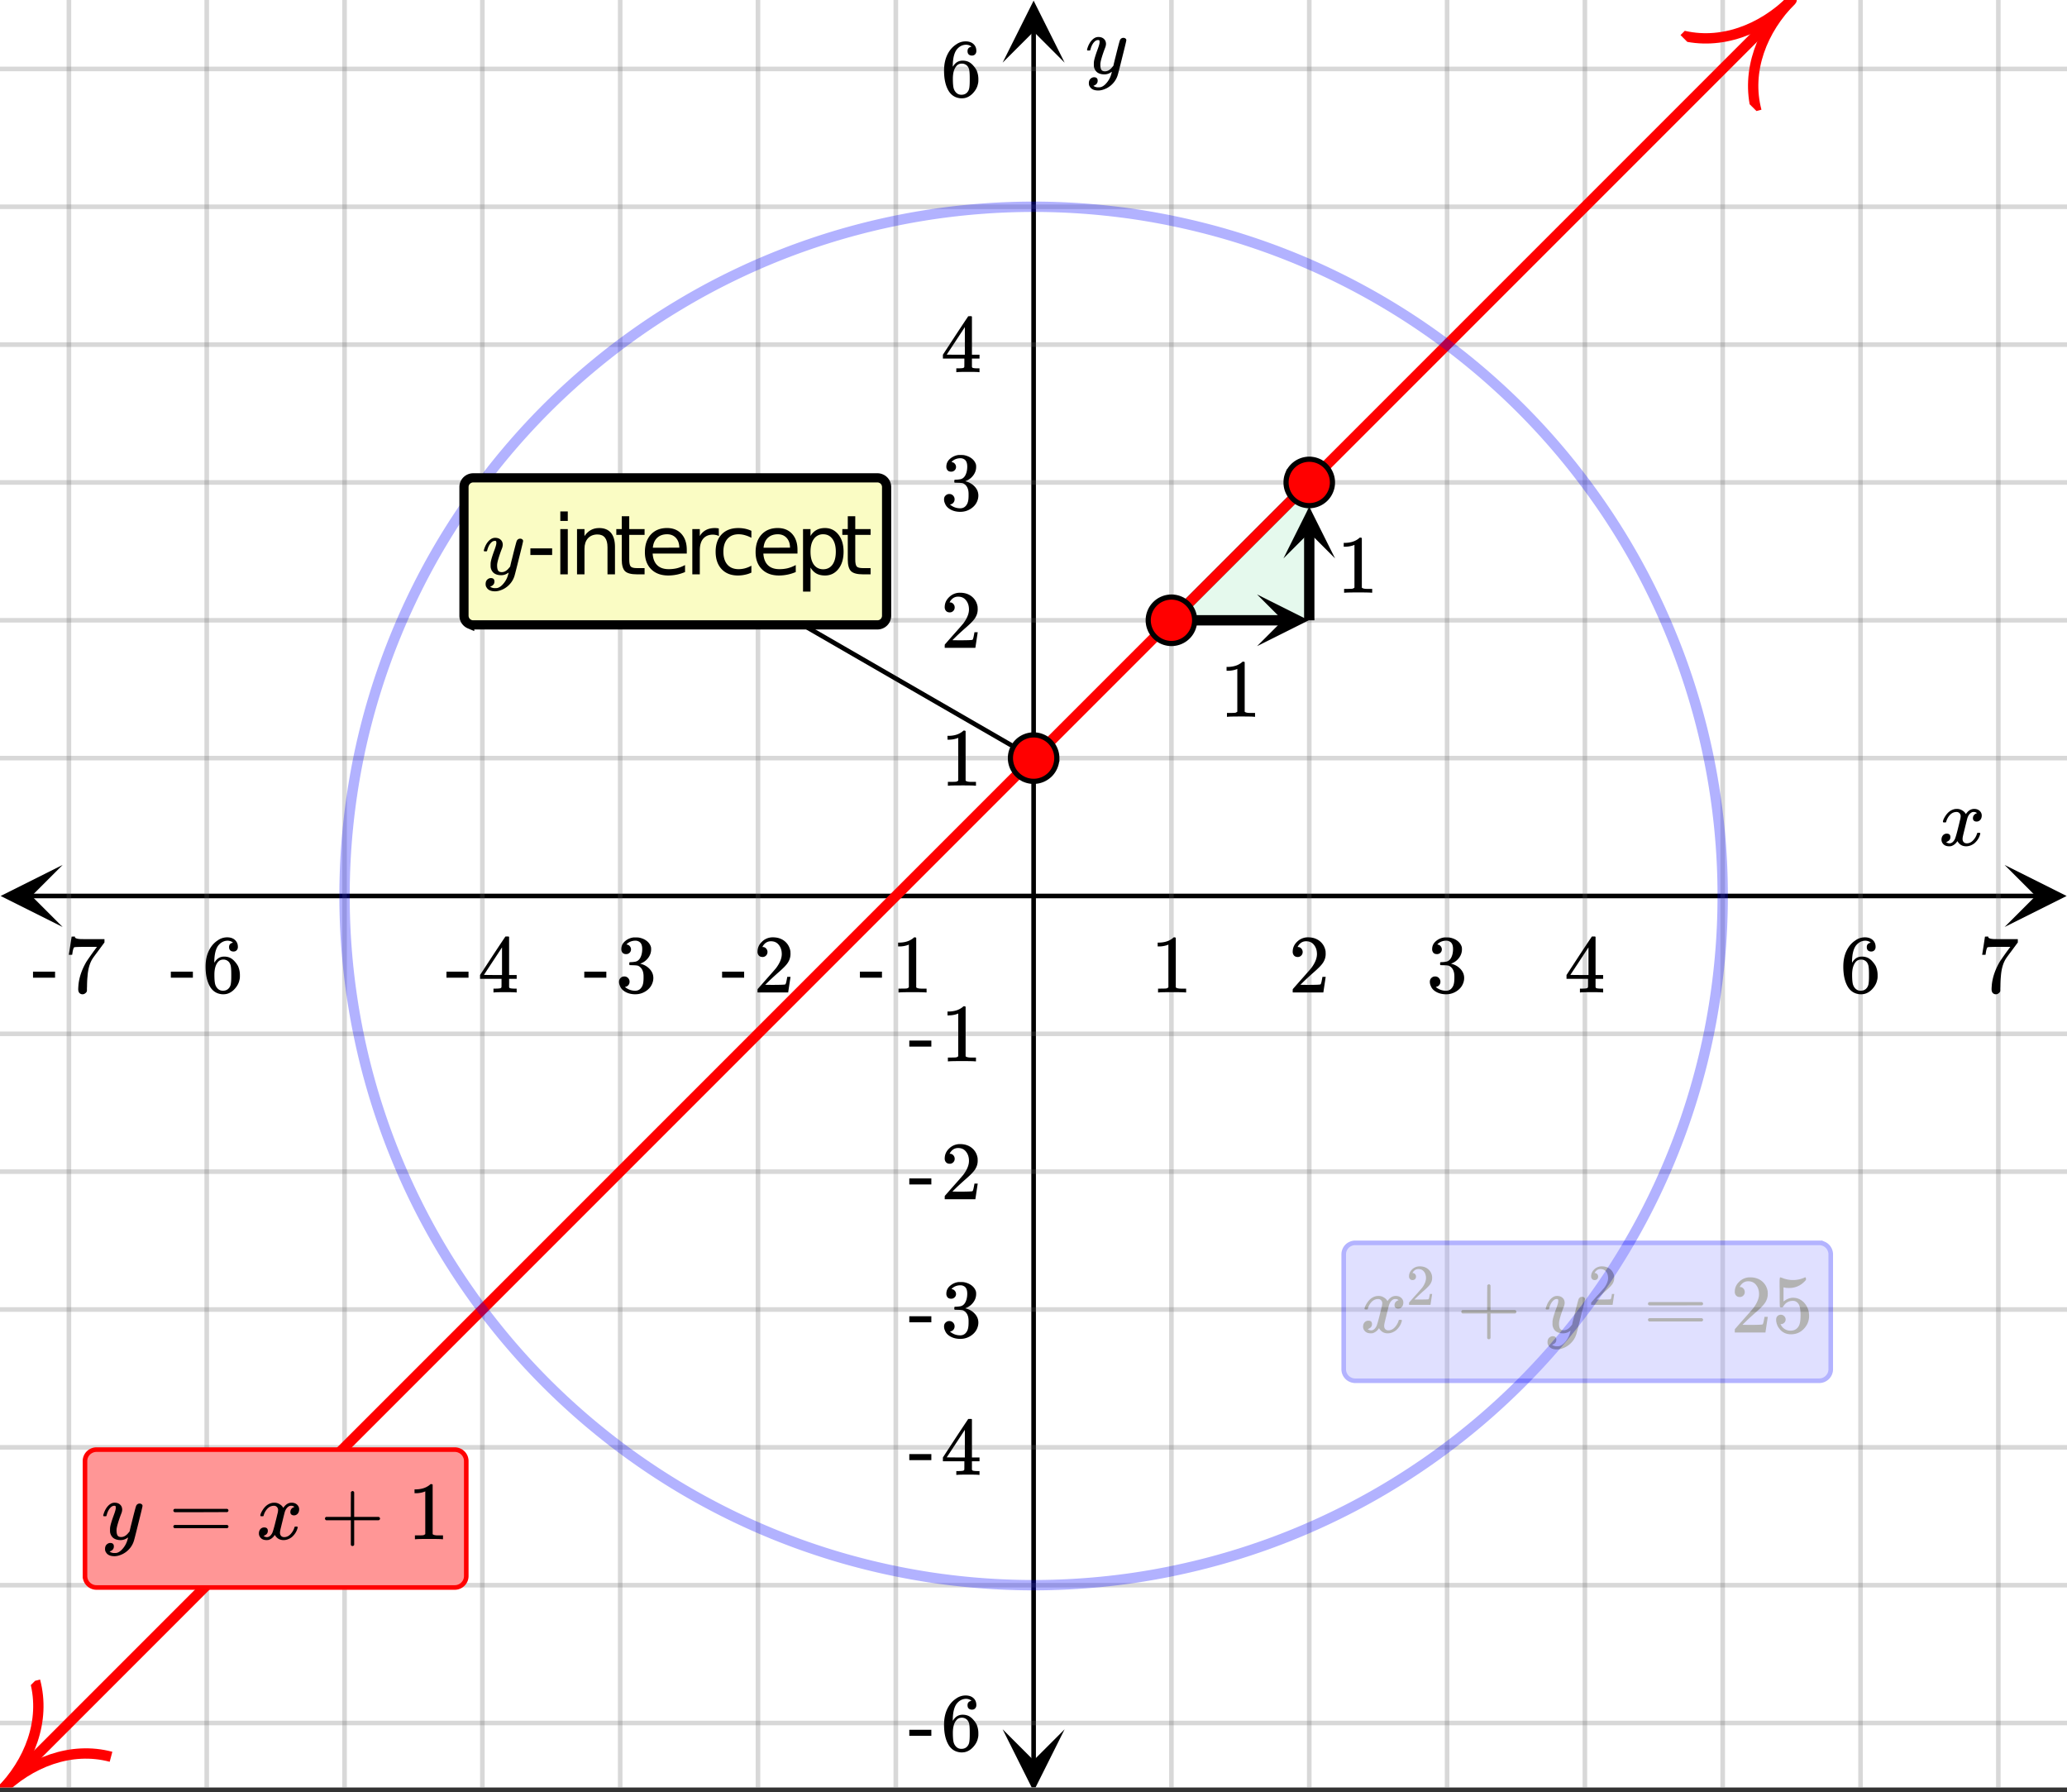 <svg xmlns="http://www.w3.org/2000/svg" xmlns:xlink="http://www.w3.org/1999/xlink" width="449.28" height="389.44" viewBox="0 0 336.96 292.08"><rect x="0" y="0" width="336.96" height="292.08" fill="#333333" stroke="none"/><defs><symbol overflow="visible" id="e"><path d="M.781-3.75C.727-3.8.703-3.848.703-3.89c.031-.25.172-.563.422-.938.414-.633.941-1.004 1.578-1.11.133-.007.235-.015.297-.015.313 0 .598.086.86.25.269.156.46.355.578.594.113-.157.187-.25.218-.282.332-.375.711-.562 1.14-.562.364 0 .661.105.891.312.227.211.344.465.344.766 0 .281-.078.516-.234.703a.776.776 0 0 1-.625.281.64.64 0 0 1-.422-.14.521.521 0 0 1-.156-.39c0-.415.222-.696.672-.845a.58.58 0 0 0-.141-.093.705.705 0 0 0-.39-.094.91.91 0 0 0-.266.031c-.336.149-.586.445-.75.89-.032.075-.164.579-.39 1.516-.231.93-.356 1.45-.376 1.563a1.827 1.827 0 0 0-.047.406c0 .211.063.383.188.516.125.125.289.187.5.187.383 0 .726-.16 1.031-.484.3-.32.508-.676.625-1.063.02-.082.04-.129.063-.14.03-.02.109-.031.234-.031.164 0 .25.039.25.109 0 .012-.012.058-.031.14-.149.563-.461 1.055-.938 1.47-.43.323-.875.484-1.344.484-.625 0-1.101-.282-1.421-.844-.262.406-.594.68-1 .812-.086.02-.2.032-.344.032-.524 0-.89-.188-1.11-.563a.953.953 0 0 1-.14-.531c0-.27.078-.5.234-.688a.798.798 0 0 1 .625-.28c.395 0 .594.187.594.562 0 .336-.164.574-.484.718a.359.359 0 0 1-.063.047l-.078.031c-.012.012-.024.016-.031.016h-.032c0 .031.063.074.188.125a.817.817 0 0 0 .36.078c.32 0 .597-.203.827-.61.102-.163.282-.75.532-1.75.05-.206.109-.437.171-.687.063-.257.11-.457.141-.593.031-.133.05-.211.063-.235a2.86 2.86 0 0 0 .078-.531.678.678 0 0 0-.188-.5.613.613 0 0 0-.484-.203c-.406 0-.762.156-1.063.469a2.562 2.562 0 0 0-.609 1.078c-.012.074-.031.12-.063.14a.752.752 0 0 1-.218.016zm0 0"/></symbol><symbol overflow="visible" id="h"><path d="M6.234-5.813c.125 0 .227.04.313.11.094.062.14.152.14.266 0 .117-.226 1.058-.671 2.828C5.578-.836 5.328.133 5.266.312a3.459 3.459 0 0 1-.688 1.22 3.641 3.641 0 0 1-1.11.874c-.491.239-.945.36-1.359.36-.687 0-1.152-.22-1.39-.657-.094-.125-.14-.304-.14-.53 0-.306.085-.544.265-.72.187-.168.379-.25.578-.25.394 0 .594.188.594.563 0 .332-.157.578-.47.734a.298.298 0 0 1-.062.032.295.295 0 0 0-.078.03c-.011.009-.023.016-.031.016L1.328 2c.031.05.129.11.297.172.133.05.273.078.422.078h.11c.155 0 .273-.012.359-.031.332-.094.648-.324.953-.688A3.69 3.69 0 0 0 4.188.25c.093-.3.14-.477.14-.531 0-.008-.012-.004-.031.015a.358.358 0 0 1-.078.047c-.336.239-.703.36-1.11.36-.46 0-.84-.106-1.14-.313-.293-.219-.48-.531-.563-.937a2.932 2.932 0 0 1-.015-.407c0-.218.007-.382.03-.5.063-.394.266-1.054.61-1.984.196-.531.297-.898.297-1.11a.838.838 0 0 0-.031-.265c-.024-.05-.074-.078-.156-.078h-.063c-.21 0-.406.094-.594.281-.293.293-.511.727-.656 1.297 0 .012-.008.027-.015.047a.188.188 0 0 1-.032.047l-.015.015c-.012.012-.028.016-.047.016h-.36C.305-3.8.281-3.836.281-3.86a.97.97 0 0 1 .047-.203c.188-.625.469-1.113.844-1.468.3-.282.617-.422.953-.422.383 0 .688.105.906.312.227.2.344.485.344.86-.023.168-.04.261-.047.281 0 .055-.07.246-.203.578-.367 1-.586 1.735-.656 2.203a1.857 1.857 0 0 0-.016.297c0 .344.05.61.156.797.114.18.313.266.594.266.207 0 .406-.051.594-.157a1.84 1.84 0 0 0 .422-.328c.093-.101.21-.242.36-.422a32.833 32.833 0 0 1 .25-1.063c.093-.35.175-.687.25-1 .343-1.35.534-2.062.577-2.124a.592.592 0 0 1 .578-.36zm0 0"/></symbol><symbol overflow="visible" id="z"><path d="M5.61 0c-.157-.031-.872-.047-2.141-.047C2.207-.047 1.5-.03 1.344 0h-.157v-.625h.344c.52 0 .86-.008 1.016-.031.07-.008.18-.067.328-.172v-6.969c-.023 0-.059.016-.11.047a4.134 4.134 0 0 1-1.39.25h-.25v-.625h.25c.758-.02 1.39-.188 1.89-.5a2.46 2.46 0 0 0 .422-.313c.008-.03.063-.046.157-.046a.36.36 0 0 1 .234.078v8.078c.133.137.43.203.89.203h.798V0zm0 0"/></symbol><symbol overflow="visible" id="j"><path d="M1.484-5.781c-.25 0-.449-.078-.593-.235a.872.872 0 0 1-.22-.609c0-.645.243-1.195.735-1.656a2.46 2.46 0 0 1 1.766-.703c.77 0 1.41.21 1.922.625.508.418.82.964.937 1.64.008.168.016.32.016.453 0 .524-.156 1.012-.469 1.47-.25.374-.758.89-1.516 1.546-.324.281-.777.695-1.359 1.234l-.781.766 1.016.016c1.414 0 2.164-.024 2.25-.079.039-.007.085-.101.14-.28.031-.095.094-.4.188-.923v-.03h.53v.03l-.374 2.47V0h-5v-.25c0-.188.008-.29.031-.313.008-.007.383-.437 1.125-1.28.977-1.095 1.61-1.813 1.89-2.157.602-.82.907-1.57.907-2.25 0-.594-.156-1.086-.469-1.484-.312-.407-.746-.61-1.297-.61-.523 0-.945.235-1.265.703-.024.032-.047.079-.078.141a.274.274 0 0 0-.047.078c0 .012.02.016.062.016a.68.68 0 0 1 .547.25.801.801 0 0 1 .219.562c0 .23-.078.422-.235.578a.76.76 0 0 1-.578.235zm0 0"/></symbol><symbol overflow="visible" id="A"><path d="M1.719-6.25c-.25 0-.446-.07-.578-.219a.863.863 0 0 1-.204-.593c0-.508.196-.938.594-1.282a2.566 2.566 0 0 1 1.407-.625h.203c.312 0 .507.008.593.016.301.043.602.137.907.281.593.305.968.727 1.125 1.266.02.093.03.218.03.375 0 .523-.167.996-.5 1.422-.323.418-.73.714-1.218.89-.055.024-.055.04 0 .047.008 0 .05.012.125.031.55.157 1.016.446 1.39.86.376.418.563.89.563 1.422 0 .367-.086.718-.25 1.062-.218.461-.574.84-1.062 1.14-.492.302-1.04.454-1.64.454-.595 0-1.122-.125-1.579-.375-.46-.25-.766-.586-.922-1.016a1.45 1.45 0 0 1-.14-.656c0-.25.082-.453.25-.61a.831.831 0 0 1 .609-.25c.25 0 .453.087.61.25.163.169.25.372.25.61 0 .21-.063.39-.188.547a.768.768 0 0 1-.469.281l-.094.031c.489.407 1.047.61 1.672.61.5 0 .875-.239 1.125-.719.156-.29.234-.742.234-1.36v-.265c0-.852-.292-1.426-.875-1.719-.124-.05-.398-.082-.812-.093l-.563-.016-.046-.031c-.024-.02-.032-.086-.032-.204 0-.113.008-.18.032-.203.03-.03.054-.046.078-.046.25 0 .508-.02.781-.063.395-.05.695-.27.906-.656.207-.395.313-.867.313-1.422 0-.582-.157-.973-.469-1.172a1.131 1.131 0 0 0-.64-.188c-.45 0-.844.122-1.188.36l-.125.094a.671.671 0 0 0-.094.109l-.047.047a.88.88 0 0 0 .094.031c.176.024.328.11.453.266.125.148.188.32.188.515a.715.715 0 0 1-.235.547.76.76 0 0 1-.562.219zm0 0"/></symbol><symbol overflow="visible" id="B"><path d="M6.234 0c-.125-.031-.71-.047-1.75-.047-1.074 0-1.671.016-1.796.047h-.126v-.625h.422c.383-.008.618-.031.704-.063a.286.286 0 0 0 .171-.14c.008-.008.016-.25.016-.719v-.672h-3.5v-.625l2.031-3.11A431.58 431.58 0 0 1 4.5-9.108c.02-.008.113-.016.281-.016h.25l.078.078v6.203h1.235v.625H5.109V-.89a.25.25 0 0 0 .079.157c.07.062.328.101.765.109h.39V0zm-2.28-2.844v-4.5L1-2.859l1.469.015zm0 0"/></symbol><symbol overflow="visible" id="C"><path d="M5.031-8.11c-.199-.195-.48-.304-.843-.328-.625 0-1.153.274-1.579.813-.418.586-.625 1.492-.625 2.719L2-4.86l.11-.172c.363-.54.859-.813 1.484-.813.414 0 .781.09 1.094.266a2.6 2.6 0 0 1 .64.547c.219.242.395.492.531.75.196.449.297.933.297 1.453v.234c0 .211-.027.403-.078.578-.105.532-.383 1.032-.828 1.5-.387.407-.82.66-1.297.766a2.688 2.688 0 0 1-.547.047c-.168 0-.32-.016-.453-.047-.668-.125-1.2-.484-1.594-1.078C.83-1.66.563-2.79.563-4.218c0-.97.171-1.817.515-2.548.344-.726.82-1.296 1.438-1.703a2.62 2.62 0 0 1 1.562-.515c.531 0 .953.14 1.266.421.32.282.484.665.484 1.141 0 .23-.07.414-.203.547-.125.137-.297.203-.516.203-.218 0-.398-.062-.53-.187-.126-.125-.188-.301-.188-.532 0-.406.21-.644.64-.718zm-.593 3.235a1.18 1.18 0 0 0-.97-.484c-.335 0-.605.105-.812.312C2.22-4.597 2-3.883 2-2.907c0 .794.05 1.345.156 1.657.094.273.242.5.453.688.22.187.477.28.782.28.457 0 .804-.171 1.046-.515.133-.187.22-.41.25-.672.04-.258.063-.64.063-1.14v-.422c0-.508-.023-.895-.063-1.156a1.566 1.566 0 0 0-.25-.688zm0 0"/></symbol><symbol overflow="visible" id="D"><path d="M.734-6.172C.742-6.192.82-6.68.97-7.64l.219-1.453c0-.008.085-.015.265-.015h.266v.046c0 .094.066.172.203.235.133.062.367.105.703.125.344.012 1.102.015 2.281.015h1.64v.532l-.921 1.25c-.137.187-.293.398-.469.625l-.39.531a7.378 7.378 0 0 0-.157.234c-.468.73-.746 1.704-.828 2.922-.043.375-.07.883-.078 1.516 0 .125-.008.258-.015.39v.438a.62.62 0 0 1-.266.375.674.674 0 0 1-.438.172.692.692 0 0 1-.53-.219c-.126-.144-.188-.351-.188-.625 0-.125.015-.379.046-.765.133-1.208.555-2.426 1.266-3.657.176-.281.55-.82 1.125-1.625l.625-.843h-1.25c-1.574 0-2.398.027-2.469.078-.043.023-.093.12-.156.296a3.92 3.92 0 0 0-.125.625c-.023.157-.039.247-.047.266v.031H.734zm0 0"/></symbol><symbol overflow="visible" id="E"><path d="M.14-2.406v-.985h3.594v.985zm0 0"/></symbol><symbol overflow="visible" id="f"><path d="M.938-3.094C.813-3.164.75-3.258.75-3.375c0-.113.063-.203.188-.266h4.03v-2.015l.016-2.032c.094-.113.18-.171.266-.171.113 0 .203.07.266.203v4.015H9.53c.133.075.203.168.203.282 0 .105-.07.195-.203.265H5.516V.922c-.063.125-.157.187-.282.187-.117 0-.203-.062-.265-.187v-4.016zm0 0"/></symbol><symbol overflow="visible" id="i"><path d="M.75-4.672c0-.125.063-.219.188-.281H9.53c.133.062.203.156.203.281 0 .094-.062.18-.187.25l-4.281.016H.969C.82-4.457.75-4.546.75-4.672zm0 2.61c0-.133.07-.223.219-.266h8.578a.249.249 0 0 0 .062.047l.063.047c.02.011.035.039.047.078.008.031.015.062.015.094 0 .117-.07.203-.203.265H.937C.813-1.859.75-1.945.75-2.063zm0 0"/></symbol><symbol overflow="visible" id="k"><path d="M1.438-2.89a.72.72 0 0 1 .546.234.72.72 0 0 1 .235.547c0 .21-.078.386-.235.53a.73.73 0 0 1-.515.22h-.094l.047.062c.133.293.336.531.61.719.28.187.609.281.984.281.644 0 1.101-.27 1.375-.812.175-.332.265-.907.265-1.72 0-.925-.125-1.55-.375-1.874-.23-.3-.515-.453-.86-.453-.698 0-1.23.308-1.593.922a.312.312 0 0 1-.094.125.761.761 0 0 1-.203.015c-.148 0-.23-.031-.25-.093-.023-.032-.031-.817-.031-2.36 0-.258-.008-.57-.016-.937v-.72c0-.5.032-.75.094-.75a.047.047 0 0 1 .047-.03l.25.078a4.646 4.646 0 0 0 3.625-.016.402.402 0 0 1 .172-.062c.07 0 .11.086.11.25v.171C4.8-7.686 3.878-7.25 2.765-7.25c-.282 0-.532-.023-.75-.078l-.141-.031v2.312c.508-.406 1.035-.61 1.578-.61.164 0 .348.024.547.063.602.157 1.094.5 1.469 1.032.383.523.578 1.14.578 1.859 0 .812-.29 1.515-.86 2.11-.562.593-1.261.89-2.093.89C2.52.297 2.035.14 1.64-.172a1.618 1.618 0 0 1-.438-.453C.93-.945.758-1.348.687-1.828c0-.02-.007-.055-.015-.11v-.14c0-.25.07-.445.219-.594a.745.745 0 0 1 .546-.219zm0 0"/></symbol><symbol overflow="visible" id="g"><path d="M1.031-4.047a.51.51 0 0 1-.406-.172.594.594 0 0 1-.156-.422c0-.445.172-.832.515-1.156.344-.32.754-.484 1.235-.484.539 0 .988.148 1.344.437.351.293.57.672.656 1.14.008.118.015.22.015.313 0 .368-.109.711-.328 1.032-.18.261-.531.62-1.062 1.078-.23.199-.547.492-.953.875l-.547.531h.718c.989 0 1.516-.016 1.579-.047.02 0 .05-.062.093-.187.02-.07.063-.286.125-.641v-.031h.375v.031L3.97-.031V0h-3.5v-.172c0-.133.004-.207.015-.219.008-.007.274-.312.797-.906a52.339 52.339 0 0 0 1.328-1.5c.414-.57.625-1.098.625-1.578 0-.414-.109-.766-.328-1.047-.219-.281-.523-.422-.906-.422-.367 0-.664.168-.89.5l-.048.094c-.023.031-.03.055-.03.063h.046c.156 0 .281.058.375.171a.6.6 0 0 1 .156.407.594.594 0 0 1-.156.406.569.569 0 0 1-.422.156zm0 0"/></symbol><symbol overflow="visible" id="H"><path d="M.656-4.234h3.547v1.078H.656zm0 0"/></symbol><symbol overflow="visible" id="I"><path d="M1.266-7.375h1.218V0H1.266zm0-2.875h1.218v1.547H1.266zm0 0"/></symbol><symbol overflow="visible" id="J"><path d="M7.406-4.453V0H6.188v-4.406c0-.696-.137-1.219-.407-1.563-.273-.351-.68-.531-1.218-.531-.657 0-1.18.21-1.563.625-.375.418-.563.984-.563 1.703V0H1.22v-7.375h1.218v1.14c.29-.437.633-.765 1.032-.984.394-.218.847-.328 1.36-.328.843 0 1.484.262 1.921.781.438.524.656 1.293.656 2.313zm0 0"/></symbol><symbol overflow="visible" id="K"><path d="M2.469-9.469v2.094h2.5v.938h-2.5v4.015c0 .594.082.98.25 1.156.164.168.5.25 1 .25h1.25V0h-1.25C2.78 0 2.133-.172 1.78-.516c-.355-.351-.531-.988-.531-1.906v-4.015H.36v-.938h.89v-2.094zm0 0"/></symbol><symbol overflow="visible" id="L"><path d="M7.578-3.984v.593H2.016c.05.836.3 1.47.75 1.907.445.43 1.07.64 1.875.64.468 0 .921-.05 1.359-.156a5.827 5.827 0 0 0 1.297-.516v1.141a6.956 6.956 0 0 1-2.734.563C3.394.188 2.469-.149 1.78-.829 1.094-1.516.75-2.441.75-3.61c0-1.207.32-2.164.969-2.875.656-.707 1.535-1.063 2.64-1.063.989 0 1.77.32 2.344.953.582.637.875 1.508.875 2.61zm-1.219-.36c0-.664-.183-1.195-.546-1.593-.368-.395-.844-.594-1.438-.594-.68 0-1.219.195-1.625.578-.406.387-.64.922-.703 1.61zm0 0"/></symbol><symbol overflow="visible" id="M"><path d="M5.547-6.234a1.38 1.38 0 0 0-.453-.172 2.203 2.203 0 0 0-.532-.063c-.68 0-1.203.227-1.578.672-.367.438-.546 1.074-.546 1.906V0h-1.22v-7.375h1.22v1.14a2.469 2.469 0 0 1 1-.984c.406-.218.898-.328 1.484-.328.082 0 .176.008.281.016.102.011.211.027.328.047zm0 0"/></symbol><symbol overflow="visible" id="N"><path d="M6.578-7.094v1.14a4.783 4.783 0 0 0-1.031-.421A3.695 3.695 0 0 0 4.5-6.531c-.781 0-1.39.25-1.828.75-.438.5-.656 1.199-.656 2.093 0 .907.218 1.61.656 2.11.437.492 1.047.734 1.828.734.352 0 .703-.047 1.047-.14a4.783 4.783 0 0 0 1.031-.422v1.125a4.505 4.505 0 0 1-1.047.344c-.367.082-.75.124-1.156.124-1.117 0-2-.347-2.656-1.046C1.07-1.555.75-2.5.75-3.688c0-1.195.328-2.14.984-2.828.657-.687 1.563-1.03 2.72-1.03.374 0 .737.038 1.093.109.351.074.695.187 1.031.343zm0 0"/></symbol><symbol overflow="visible" id="O"><path d="M2.438-1.11v3.923h-1.22V-7.376h1.22v1.125c.257-.438.582-.758.968-.969.383-.218.848-.328 1.39-.328.895 0 1.626.356 2.188 1.063.563.71.844 1.64.844 2.796 0 1.168-.281 2.106-.844 2.813C6.422-.165 5.691.188 4.797.188c-.543 0-1.008-.106-1.39-.313-.387-.219-.712-.547-.97-.984zm4.124-2.577c0-.883-.183-1.579-.546-2.079-.368-.507-.871-.765-1.516-.765a1.79 1.79 0 0 0-1.516.765c-.367.5-.546 1.196-.546 2.079 0 .898.18 1.601.546 2.109.375.5.88.75 1.516.75.645 0 1.148-.25 1.516-.75.363-.508.546-1.211.546-2.11zm0 0"/></symbol><clipPath id="l"><path d="M0 0h336.96v291.316H0zm0 0"/></clipPath><clipPath id="m"><path d="M.102 140.977H10.21v10.113H.1zm0 0"/></clipPath><clipPath id="n"><path d="M326.79 140.977h10.108v10.113H326.79zm0 0"/></clipPath><clipPath id="o"><path d="M10 0h317v291.316H10zm0 0"/></clipPath><clipPath id="p"><path d="M163.445 281.855h10.11v9.461h-10.11zm0 0"/></clipPath><clipPath id="q"><path d="M163.445.102h10.11V10.21h-10.11zm0 0"/></clipPath><clipPath id="r"><path d="M0 10h336.96v272H0zm0 0"/></clipPath><clipPath id="s"><path d="M0 0h293v291.316H0zm0 0"/></clipPath><clipPath id="t"><path d="M0 264h28v27.316H0zm0 0"/></clipPath><clipPath id="u"><path d="M-6.195 285.871l26.808-26.808 26.809 26.808-26.809 26.809zm0 0"/></clipPath><clipPath id="v"><path d="M273 0h29v28h-29zm0 0"/></clipPath><clipPath id="w"><path d="M273.957 5.719l26.809-26.809L327.574 5.72l-26.808 26.808zm0 0"/></clipPath><clipPath id="x"><path d="M204.926 96.887H214V106h-9.074zm0 0"/></clipPath><clipPath id="y"><path d="M209.223 82H218v9.02h-8.777zm0 0"/></clipPath><filter id="a" filterUnits="objectBoundingBox" x="0%" y="0%" width="100%" height="100%"><feColorMatrix in="SourceGraphic" values="0 0 0 0 1 0 0 0 0 1 0 0 0 0 1 0 0 0 1 0"/></filter><mask id="G"><path fill-opacity=".298" d="M0 0h336.96v292.08H0z" filter="url(#a)"/></mask><clipPath id="c"><path d="M2 1h80v23.602H2zm0 0"/></clipPath><clipPath id="d"><path d="M.922.36h81.84v24.242H.922zm0 0"/></clipPath><clipPath id="b"><path d="M0 0h83v25H0z"/></clipPath><g id="F" clip-path="url(#b)"><g clip-path="url(#c)"><path d="M2.05 22.168V3.445a1.88 1.88 0 0 1 .548-1.324c.175-.176.379-.308.609-.402.227-.098.469-.145.715-.145h75.637c.25 0 .488.047.718.145A1.845 1.845 0 0 1 81.29 2.73c.094.23.145.47.145.715v18.723a1.889 1.889 0 0 1-.551 1.324 1.889 1.889 0 0 1-1.324.55l-75.637.001a1.87 1.87 0 0 1-.715-.145 1.832 1.832 0 0 1-.61-.406 1.92 1.92 0 0 1-.406-.605 1.885 1.885 0 0 1-.14-.719zm0 0" fill="#9696ff"/></g><g clip-path="url(#d)"><path d="M.501 27.999v-25c0-.33.063-.648.188-.955.13-.308.308-.58.542-.814.235-.235.506-.412.814-.537C2.348.563 2.671.5 3 .5h100.998c.334 0 .652.062.96.193a2.464 2.464 0 0 1 1.35 1.35c.126.308.194.627.194.955v25c0 .335-.068.653-.193.96a2.478 2.478 0 0 1-.543.809 2.478 2.478 0 0 1-.808.542 2.522 2.522 0 0 1-.96.193H3c-.33 0-.652-.067-.955-.193a2.446 2.446 0 0 1-.814-.542 2.563 2.563 0 0 1-.542-.808 2.517 2.517 0 0 1-.188-.96zm0 0" transform="matrix(.749 0 0 .749 1.676 1.2)" fill="none" stroke="#00f"/></g><use xlink:href="#e" x="4.741" y="16.178"/><use xlink:href="#f" x="20.468" y="16.178"/><use xlink:href="#g" x="12.23" y="11.684"/><use xlink:href="#h" x="34.697" y="16.178"/><use xlink:href="#i" x="50.903" y="16.178"/><use xlink:href="#g" x="41.917" y="11.684"/><use xlink:href="#j" x="65.132" y="16.178"/><use xlink:href="#k" x="71.872" y="16.178"/></g></defs><g clip-path="url(#l)" fill="#fff"><path d="M0 0h337v292.066H0zm0 0"/><path d="M0 0h337v292.066H0zm0 0"/></g><path d="M5.055 146.035h326.89" fill="none" stroke="#000" stroke-width=".749"/><g clip-path="url(#m)"><path d="M10.21 140.977L.103 146.035l10.109 5.055-5.055-5.055zm0 0"/></g><g clip-path="url(#n)"><path d="M326.79 140.977l10.108 5.058-10.109 5.055 5.055-5.055zm0 0"/></g><g clip-path="url(#o)"><path d="M190.965 0v292.066M213.434 0v292.066M235.898 0v292.066M258.368 0v292.066M280.831 0v292.066M303.301 0v292.066M325.766 0v292.066M146.036 0v292.066M123.565 0v292.066M101.102 0v292.066M78.632 0v292.066M56.169 0v292.066M33.699 0v292.066M11.234 0v292.066" fill="none" stroke-linecap="round" stroke-linejoin="round" stroke="#666" stroke-opacity=".251" stroke-width=".749"/></g><path d="M168.5 287.012V5.055" fill="none" stroke="#000" stroke-width=".749"/><g clip-path="url(#p)"><path d="M163.445 281.855l5.055 10.11 5.055-10.11-5.055 5.055zm0 0"/></g><g clip-path="url(#q)"><path d="M163.445 10.21L168.5.103l5.055 10.109-5.055-5.055zm0 0"/></g><g clip-path="url(#r)"><path d="M0 123.566h337M0 101.102h337M0 78.632h337M0 56.169h337M0 33.699h337M0 11.234h337M0 168.5h337M0 190.965h337M0 213.434h337M0 235.898h337M0 258.368h337M0 280.831h337" fill="none" stroke-linecap="round" stroke-linejoin="round" stroke="#666" stroke-opacity=".251" stroke-width=".749"/></g><path d="M213.434 78.633l-22.47 22.469" fill="none" stroke-width="1.685" stroke="#000"/><path d="M190.965 101.102h22.469v-22.47zm0 0" fill="#00cc52" fill-opacity=".102"/><g clip-path="url(#s)"><path d="M0 292.066l33.324-33.324 1.961-1.957 1.957-1.96 5.883-5.884 1.96-1.957 1.958-1.96 5.883-5.883 1.96-1.957 1.958-1.961 47.047-47.047 1.96-1.957 1.958-1.961 5.882-5.883 1.961-1.957 1.957-1.96 56.848-56.849 1.961-1.957 1.957-1.96 5.883-5.883 1.96-1.957 1.958-1.961 47.047-47.047 1.96-1.957 1.958-1.961 5.882-5.883 1.961-1.957 1.957-1.961 5.883-5.883 1.961-1.957 1.957-1.96L292.066 0" fill="none" stroke-width="1.685" stroke-linecap="round" stroke-linejoin="round" stroke="red"/></g><g clip-path="url(#t)"><g clip-path="url(#u)"><path d="M0 292.066c4.813-4.812 11.57-7.468 18.098-5.73m-12.38-12.379c1.739 6.527-.905 13.297-5.718 18.11" fill="none" stroke="red" stroke-width="1.685"/></g></g><g clip-path="url(#v)"><g clip-path="url(#w)"><path d="M292.066 0c-4.812 4.813-7.468 11.57-5.73 18.098m-12.379-12.38c6.527 1.739 13.297-.905 18.11-5.718" fill="none" stroke="red" stroke-width="1.685"/></g></g><path d="M280.832 146.035c0 1.836-.043 3.676-.133 5.512a112.287 112.287 0 0 1-1.082 10.969 111.175 111.175 0 0 1-2.148 10.812 112.43 112.43 0 0 1-3.203 10.55 109.045 109.045 0 0 1-1.985 5.142c-.703 1.699-1.445 3.378-2.234 5.043a111.56 111.56 0 0 1-5.195 9.722 115.373 115.373 0 0 1-2.95 4.656 113.927 113.927 0 0 1-6.566 8.856 114.478 114.478 0 0 1-3.602 4.176 111.193 111.193 0 0 1-7.797 7.793 107.775 107.775 0 0 1-4.175 3.601 110.753 110.753 0 0 1-8.852 6.567 111.412 111.412 0 0 1-14.383 8.148 111.532 111.532 0 0 1-10.183 4.219 117.18 117.18 0 0 1-5.235 1.73 113.858 113.858 0 0 1-10.695 2.676c-1.8.36-3.613.676-5.43.945-1.82.27-3.644.493-5.472.672a112.71 112.71 0 0 1-11.012.543 112.71 112.71 0 0 1-11.012-.543c-1.828-.18-3.652-.402-5.472-.672a113.856 113.856 0 0 1-16.125-3.621 117.18 117.18 0 0 1-5.235-1.73 111.532 111.532 0 0 1-15.11-6.7 111.412 111.412 0 0 1-9.457-5.668 110.754 110.754 0 0 1-8.852-6.566 107.775 107.775 0 0 1-4.174-3.601 111.193 111.193 0 0 1-11.399-11.97 113.771 113.771 0 0 1-6.566-8.855 115.372 115.372 0 0 1-2.95-4.656 111.561 111.561 0 0 1-5.195-9.723 109.284 109.284 0 0 1-2.234-5.042 112.514 112.514 0 0 1-7.336-26.504 112.288 112.288 0 0 1-1.082-10.969c-.09-1.836-.133-3.676-.133-5.512 0-1.84.043-3.676.133-5.515a112.288 112.288 0 0 1 1.082-10.97 111.174 111.174 0 0 1 2.148-10.812 113.745 113.745 0 0 1 3.203-10.55c.618-1.73 1.282-3.446 1.985-5.141.703-1.7 1.445-3.379 2.234-5.043a111.562 111.562 0 0 1 5.195-9.723c.946-1.574 1.93-3.129 2.95-4.656a113.927 113.927 0 0 1 6.566-8.855 114.478 114.478 0 0 1 3.602-4.176 111.193 111.193 0 0 1 7.797-7.793 107.775 107.775 0 0 1 4.175-3.602 110.755 110.755 0 0 1 13.512-9.515 111.28 111.28 0 0 1 9.723-5.2 111.531 111.531 0 0 1 10.183-4.218 117.18 117.18 0 0 1 5.235-1.73 113.857 113.857 0 0 1 10.695-2.677c1.8-.359 3.613-.671 5.43-.945A112.807 112.807 0 0 1 168.5 33.7a112.71 112.71 0 0 1 11.012.543c1.828.18 3.652.403 5.472.672a113.856 113.856 0 0 1 16.125 3.621 117.18 117.18 0 0 1 5.235 1.73 111.531 111.531 0 0 1 15.11 6.7 111.28 111.28 0 0 1 4.796 2.719 112.639 112.639 0 0 1 9.168 6.121 110.755 110.755 0 0 1 4.344 3.394 107.775 107.775 0 0 1 4.176 3.602 111.193 111.193 0 0 1 11.398 11.969 113.771 113.771 0 0 1 6.566 8.855 115.373 115.373 0 0 1 2.95 4.656 111.56 111.56 0 0 1 5.195 9.723c.789 1.664 1.531 3.344 2.234 5.043.703 1.695 1.367 3.41 1.985 5.14a112.514 112.514 0 0 1 5.351 21.364 112.287 112.287 0 0 1 1.082 10.969c.09 1.84.133 3.675.133 5.515zm0 0" fill="none" stroke-width="1.685" stroke="#00f" stroke-opacity=".302"/><path d="M168.5 123.566l-58.371-33.699" fill="none" stroke-width=".758" stroke="#000"/><path d="M190.965 101.102h18.258" fill="none" stroke-width="1.685" stroke="#000"/><g clip-path="url(#x)"><path d="M204.926 96.887l8.422 4.215-8.422 4.21 4.21-4.21zm0 0"/></g><path d="M213.434 101.102v-14.38" fill="none" stroke-width="1.685" stroke="#000"/><g clip-path="url(#y)"><path d="M209.223 91.02l4.21-8.426 4.212 8.426-4.211-4.215zm0 0"/></g><path d="M172.281 123.566a3.81 3.81 0 0 1-1.105 2.676 3.859 3.859 0 0 1-1.23.82 3.74 3.74 0 0 1-1.446.286c-.5 0-.984-.094-1.45-.285a3.885 3.885 0 0 1-1.226-.82 3.81 3.81 0 0 1-1.105-2.677c0-.5.094-.984.289-1.445.191-.465.465-.875.816-1.23a3.81 3.81 0 0 1 2.676-1.106c.5 0 .984.094 1.445.29.465.19.875.464 1.23.816.352.355.626.765.817 1.23.196.461.29.945.29 1.445zm0 0M194.75 101.102c0 .5-.098.98-.289 1.445a3.718 3.718 0 0 1-.82 1.226 3.718 3.718 0 0 1-1.227.82 3.763 3.763 0 0 1-2.894 0 3.718 3.718 0 0 1-1.227-.82 3.718 3.718 0 0 1-.82-1.226 3.758 3.758 0 0 1 0-2.895c.191-.464.465-.87.82-1.226a3.718 3.718 0 0 1 1.227-.82 3.758 3.758 0 0 1 2.894 0c.465.19.871.464 1.227.82.355.355.629.762.82 1.226.191.465.289.946.289 1.45zm0 0M217.215 78.633c0 .504-.094.984-.29 1.449a3.81 3.81 0 0 1-.816 1.227 3.795 3.795 0 0 1-1.23.82 3.74 3.74 0 0 1-1.445.285 3.773 3.773 0 0 1-2.676-1.105 3.76 3.76 0 0 1-1.105-2.676c0-.5.093-.985.285-1.445a3.8 3.8 0 0 1 2.046-2.047 3.777 3.777 0 0 1 4.942 2.047c.195.46.289.945.289 1.445zm0 0" fill="red" stroke-width=".843" stroke="#000"/><use xlink:href="#e" x="316.031" y="137.796"/><use xlink:href="#z" x="187.597" y="161.76"/><use xlink:href="#j" x="210.063" y="161.76"/><use xlink:href="#A" x="232.53" y="161.76"/><use xlink:href="#B" x="254.997" y="161.76"/><use xlink:href="#C" x="299.93" y="161.76"/><use xlink:href="#D" x="322.397" y="161.76"/><use xlink:href="#E" x="140.042" y="161.76"/><use xlink:href="#z" x="145.284" y="161.76"/><use xlink:href="#E" x="117.576" y="161.76"/><use xlink:href="#j" x="122.818" y="161.76"/><use xlink:href="#E" x="95.109" y="161.76"/><use xlink:href="#A" x="100.351" y="161.76"/><use xlink:href="#E" x="72.642" y="161.76"/><use xlink:href="#B" x="77.884" y="161.76"/><use xlink:href="#E" x="27.709" y="161.76"/><use xlink:href="#C" x="32.951" y="161.76"/><use xlink:href="#E" x="5.242" y="161.76"/><use xlink:href="#D" x="10.484" y="161.76"/><use xlink:href="#h" x="176.925" y="11.982"/><use xlink:href="#z" x="153.335" y="128.06"/><use xlink:href="#j" x="153.335" y="105.593"/><use xlink:href="#A" x="153.335" y="83.127"/><use xlink:href="#B" x="153.335" y="60.66"/><use xlink:href="#C" x="153.335" y="15.727"/><use xlink:href="#E" x="148.093" y="172.993"/><use xlink:href="#z" x="153.335" y="172.993"/><use xlink:href="#E" x="148.093" y="195.46"/><use xlink:href="#j" x="153.335" y="195.46"/><use xlink:href="#E" x="148.093" y="217.927"/><use xlink:href="#A" x="153.335" y="217.927"/><use xlink:href="#E" x="148.093" y="240.393"/><use xlink:href="#B" x="153.335" y="240.393"/><use xlink:href="#E" x="148.093" y="285.327"/><use xlink:href="#C" x="153.335" y="285.327"/><use xlink:href="#F" transform="translate(217 201)" mask="url(#G)"/><path d="M75.563 100.352v-20.97c0-.21.039-.41.117-.6a1.574 1.574 0 0 1 .855-.852c.192-.082.39-.121.602-.121h65.902c.207 0 .406.039.602.12a1.543 1.543 0 0 1 .851.852c.078.192.121.39.121.602v20.969a1.59 1.59 0 0 1-.46 1.113c-.15.148-.321.262-.512.34a1.533 1.533 0 0 1-.602.12H77.137c-.211 0-.41-.038-.602-.12a1.504 1.504 0 0 1-.512-.34 1.617 1.617 0 0 1-.343-.512 1.586 1.586 0 0 1-.118-.601zm0 0" fill="#fafcc4"/><path d="M75.637 100.352v-20.97c0-.198.039-.39.113-.573a1.519 1.519 0 0 1 1.387-.926h65.902c.2 0 .387.039.57.117.184.074.348.184.489.324.14.14.246.301.324.485.074.183.113.375.113.574v20.969c0 .199-.039.39-.113.574a1.507 1.507 0 0 1-.324.484c-.141.14-.305.25-.489.324a1.43 1.43 0 0 1-.57.114H77.137c-.2 0-.39-.035-.574-.114a1.519 1.519 0 0 1-.812-.809 1.52 1.52 0 0 1-.114-.573zm0 0" fill="none" stroke-width="1.498" stroke="#000"/><use xlink:href="#h" x="78.587" y="93.611"/><use xlink:href="#H" x="85.806" y="93.611"/><use xlink:href="#I" x="90.075" y="93.611"/><use xlink:href="#J" x="92.846" y="93.611"/><use xlink:href="#K" x="100.11" y="93.611"/><use xlink:href="#L" x="104.379" y="93.611"/><use xlink:href="#M" x="111.643" y="93.611"/><use xlink:href="#N" x="115.912" y="93.611"/><use xlink:href="#L" x="122.427" y="93.611"/><use xlink:href="#O" x="129.691" y="93.611"/><use xlink:href="#K" x="136.955" y="93.611"/><use xlink:href="#z" x="198.83" y="116.827"/><use xlink:href="#z" x="217.927" y="96.607"/><path d="M13.855 256.867v-18.719c0-.25.047-.488.141-.718a1.876 1.876 0 0 1 1.016-1.012c.226-.098.465-.145.715-.145H74.14c.246 0 .488.047.714.145a1.876 1.876 0 0 1 1.016 1.012c.094.23.14.468.14.718v18.72c0 .25-.046.487-.14.718a1.876 1.876 0 0 1-1.016 1.012 1.799 1.799 0 0 1-.714.144H15.727c-.25 0-.489-.047-.715-.144a1.876 1.876 0 0 1-1.016-1.012 1.885 1.885 0 0 1-.14-.719zm0 0" fill="#ff9696" stroke="red" stroke-width=".749"/><use xlink:href="#h" x="16.546" y="250.878"/><use xlink:href="#i" x="27.51" y="250.878"/><use xlink:href="#e" x="41.739" y="250.878"/><use xlink:href="#f" x="52.223" y="250.878"/><use xlink:href="#z" x="66.452" y="250.878"/></svg>
